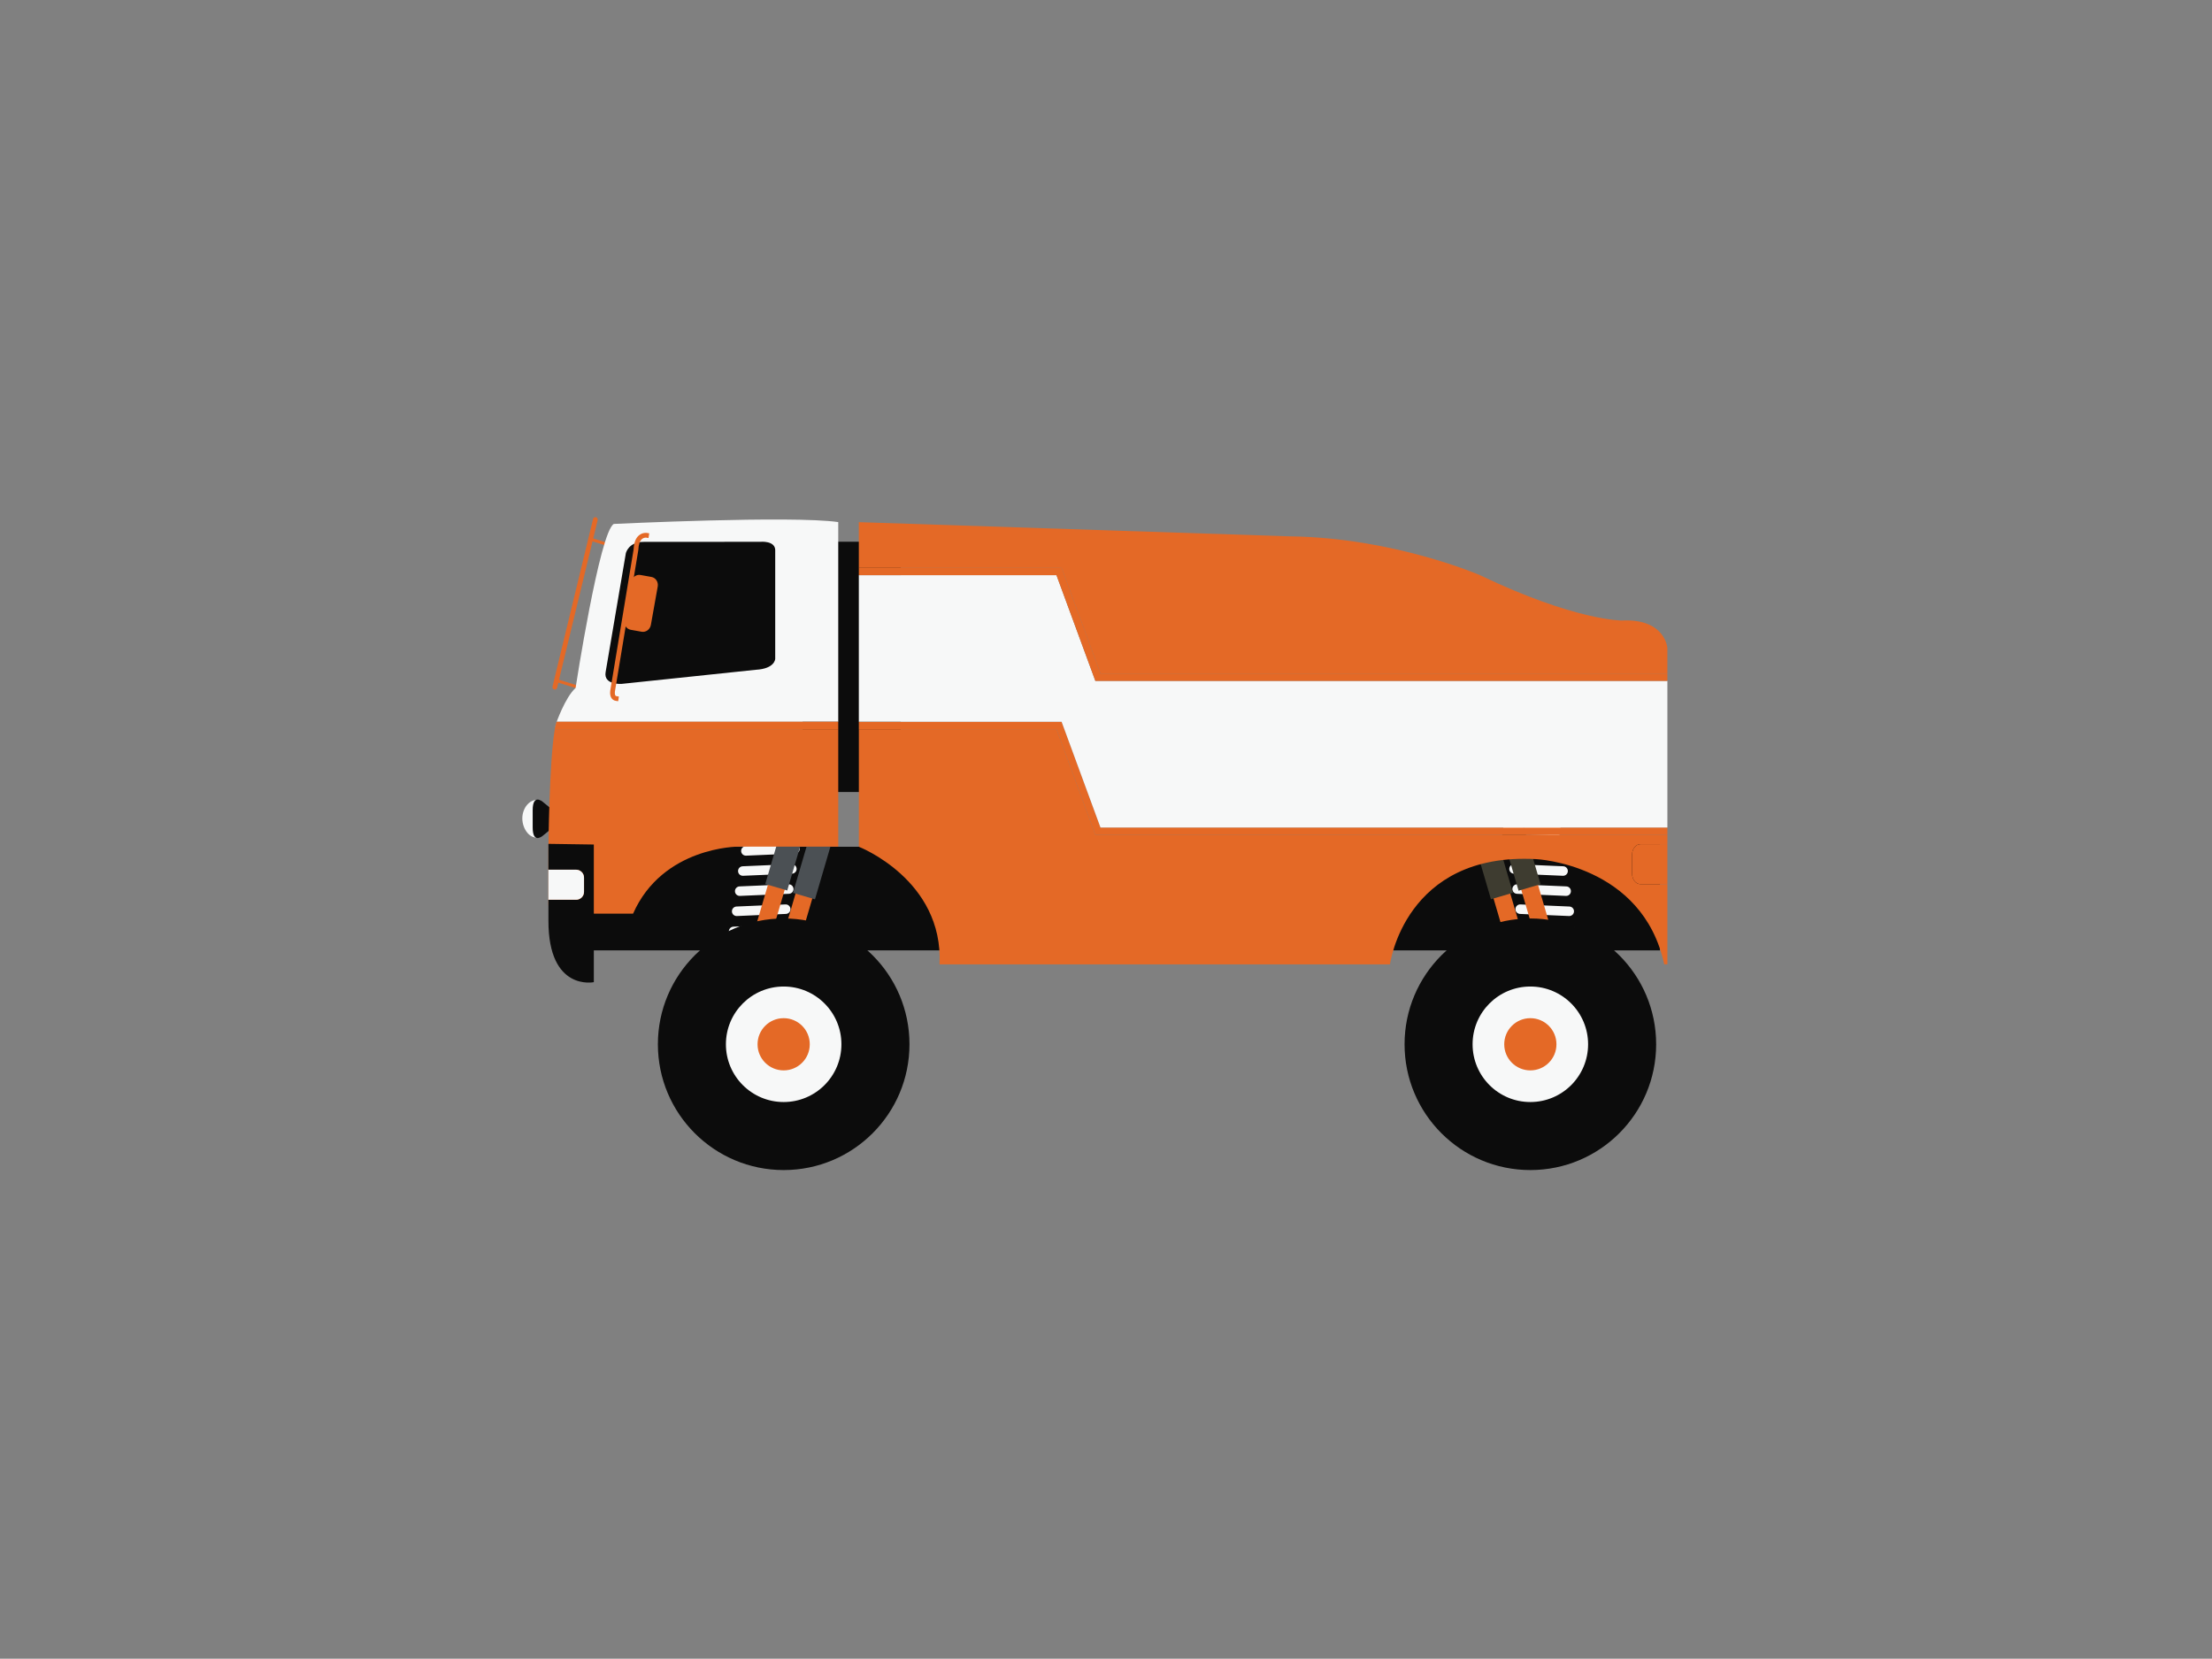<?xml version="1.0" encoding="UTF-8"?>
<svg id="Layer_1" data-name="Layer 1" xmlns="http://www.w3.org/2000/svg" viewBox="0 0 691.32 518.4">
  <rect x="0" y="0" width="691.32" height="518.4" fill="#808080" stroke="none"/>
  <defs>
    <style>
      .cls-1 {
        fill: #e46926;
      }

      .cls-2 {
        fill: #f7f8f8;
      }

      .cls-3 {
        fill: #3e3c30;
      }

      .cls-4 {
        fill: #0c0c0c;
      }

      .cls-5 {
        fill: #4b5054;
      }
    </style>
  </defs>
  <rect class="cls-1" x="187.51" y="165.42" width=".93" height="8.34" transform="translate(-29.51 299.18) rotate(-72.85)"/>
  <rect class="cls-1" x="177.26" y="209.7" width=".93" height="8.35" transform="translate(-79.27 320.08) rotate(-72.73)"/>
  <path class="cls-2" d="M168.78,250.06v11.57c-3.08.96-5.54-2.51-5.54-5.85s2.44-6.39,5.54-5.72Z"/>
  <path class="cls-4" d="M166.48,255.9v2.68c0,5.32,3.08,2.68,3.08,2.68l6.54-5.36-6.54-5.36s-3.08-2.64-3.08,2.68v2.68Z"/>
  <rect class="cls-4" x="250.85" y="169.31" width="30.66" height="78.22"/>
  <rect class="cls-4" x="183.43" y="264.64" width="117.12" height="32.38"/>
  <rect class="cls-4" x="401.67" y="263.45" width="117.12" height="33.58"/>
  <g>
    <path class="cls-2" d="M234.07,261.13c-.79,0-1.45-.62-1.48-1.42-.04-.82.6-1.51,1.42-1.55l15.33-.66c.81-.04,1.51.6,1.55,1.42.04.82-.6,1.51-1.42,1.55l-15.33.66s-.04,0-.07,0Z"/>
    <path class="cls-2" d="M233.11,267.42c-.79,0-1.45-.62-1.48-1.42-.03-.82.6-1.51,1.42-1.55l15.33-.66c.81-.04,1.51.6,1.55,1.42.03.82-.6,1.51-1.42,1.55l-15.33.66s-.04,0-.06,0Z"/>
    <path class="cls-2" d="M232.15,273.71c-.79,0-1.45-.62-1.48-1.42-.04-.82.6-1.51,1.42-1.55l15.33-.66c.81-.04,1.51.6,1.55,1.42.04.82-.6,1.51-1.42,1.55l-15.33.66s-.04,0-.07,0Z"/>
    <path class="cls-2" d="M231.18,280c-.79,0-1.45-.62-1.48-1.42-.03-.82.6-1.51,1.42-1.55l15.33-.66c.81-.03,1.51.6,1.55,1.42.03.82-.6,1.51-1.42,1.55l-15.33.66s-.04,0-.07,0Z"/>
    <path class="cls-2" d="M230.23,286.29c-.79,0-1.45-.62-1.48-1.42-.03-.82.6-1.51,1.42-1.55l15.33-.66c.81-.04,1.51.6,1.55,1.42.03.82-.6,1.51-1.42,1.55l-15.33.66h-.06Z"/>
    <path class="cls-2" d="M229.27,292.58c-.79,0-1.45-.62-1.48-1.42-.04-.82.6-1.51,1.42-1.55l15.33-.66c.81-.04,1.51.6,1.55,1.42.03.82-.6,1.51-1.42,1.55l-15.33.66s-.04,0-.07,0Z"/>
    <path class="cls-2" d="M228.31,298.87c-.79,0-1.45-.62-1.48-1.42-.04-.82.6-1.51,1.42-1.55l15.33-.66c.81-.04,1.51.6,1.55,1.42.04.82-.6,1.51-1.42,1.55l-15.33.66s-.04,0-.06,0Z"/>
    <path class="cls-2" d="M227.35,305.16c-.79,0-1.45-.62-1.48-1.42-.03-.82.6-1.51,1.42-1.55l15.33-.66c.81-.04,1.51.6,1.55,1.42.04.82-.6,1.51-1.42,1.55l-15.33.66s-.04,0-.07,0Z"/>
    <path class="cls-2" d="M226.39,311.45c-.79,0-1.45-.62-1.48-1.42-.04-.82.6-1.51,1.42-1.55l15.33-.66c.82-.04,1.51.6,1.55,1.42.04.82-.6,1.51-1.42,1.55l-15.33.66s-.05,0-.07,0Z"/>
  </g>
  <rect class="cls-1" x="239.47" y="281.74" width="21" height="5.46" transform="translate(-93.35 444.31) rotate(-73.66)"/>
  <rect class="cls-5" x="244.67" y="267.66" width="18.35" height="7.16" transform="translate(-77.85 438.54) rotate(-73.66)"/>
  <rect class="cls-1" x="230.82" y="279.02" width="21" height="5.46" transform="translate(-96.94 434.06) rotate(-73.66)"/>
  <rect class="cls-5" x="236.02" y="264.94" width="18.35" height="7.16" transform="translate(-81.47 428.24) rotate(-73.66)"/>
  <g>
    <path class="cls-2" d="M486.6,261.13c.79,0,1.45-.62,1.48-1.42.04-.82-.6-1.51-1.42-1.55l-15.33-.66c-.81-.04-1.51.6-1.55,1.42-.04.82.6,1.51,1.42,1.55l15.33.66s.04,0,.06,0Z"/>
    <path class="cls-2" d="M487.56,267.42c.79,0,1.45-.62,1.48-1.42.04-.82-.6-1.51-1.42-1.55l-15.33-.66c-.81-.04-1.51.6-1.55,1.42-.03.82.6,1.51,1.42,1.55l15.33.66s.05,0,.07,0Z"/>
    <path class="cls-2" d="M488.52,273.71c.79,0,1.45-.62,1.48-1.42.03-.82-.6-1.51-1.42-1.55l-15.33-.66c-.81-.04-1.51.6-1.55,1.42-.03.82.6,1.51,1.42,1.55l15.33.66s.04,0,.06,0Z"/>
    <path class="cls-2" d="M489.48,280c.79,0,1.45-.62,1.48-1.42.04-.82-.6-1.51-1.42-1.55l-15.33-.66c-.81-.03-1.51.6-1.54,1.42-.04.82.6,1.51,1.42,1.55l15.33.66s.04,0,.07,0Z"/>
    <path class="cls-2" d="M490.44,286.29c.79,0,1.45-.62,1.48-1.42.04-.82-.6-1.51-1.42-1.55l-15.33-.66c-.81-.04-1.51.6-1.55,1.42-.04.82.6,1.51,1.42,1.55l15.33.66h.06Z"/>
    <path class="cls-2" d="M491.4,292.58c.79,0,1.45-.62,1.48-1.42.04-.82-.6-1.51-1.42-1.55l-15.33-.66c-.82-.04-1.51.6-1.55,1.42-.03.82.6,1.51,1.42,1.55l15.33.66s.04,0,.07,0Z"/>
    <path class="cls-2" d="M492.36,298.87c.79,0,1.45-.62,1.48-1.42.03-.82-.6-1.51-1.42-1.55l-15.33-.66c-.81-.04-1.51.6-1.55,1.42-.04.82.6,1.51,1.42,1.55l15.33.66s.04,0,.06,0Z"/>
    <path class="cls-2" d="M493.32,305.16c.79,0,1.45-.62,1.48-1.42.04-.82-.6-1.51-1.42-1.55l-15.33-.66c-.81-.04-1.51.6-1.54,1.42-.04.82.6,1.51,1.42,1.55l15.33.66s.04,0,.07,0Z"/>
    <path class="cls-2" d="M494.28,311.45c.79,0,1.45-.62,1.48-1.42.04-.82-.6-1.51-1.42-1.55l-15.33-.66c-.82-.04-1.51.6-1.55,1.42-.04.82.6,1.51,1.42,1.55l15.33.66s.04,0,.06,0Z"/>
  </g>
  <rect class="cls-1" x="467.97" y="273.98" width="5.46" height="21" transform="translate(-61.02 143.92) rotate(-16.34)"/>
  <rect class="cls-3" x="463.24" y="262.07" width="7.16" height="18.35" transform="translate(-57.45 142.27) rotate(-16.34)"/>
  <rect class="cls-1" x="476.62" y="271.25" width="5.46" height="21" transform="translate(-59.9 146.23) rotate(-16.34)"/>
  <rect class="cls-3" x="471.89" y="259.34" width="7.16" height="18.35" transform="translate(-56.35 144.65) rotate(-16.34)"/>
  <path class="cls-2" d="M173.39,227.88c.12-.69.3-1.19.39-1.75,0,0,2.81-8.15,6.11-11.12,0,0,7.5-48.79,11.95-51.26,0,0,55.68-2.68,70.14-.58v62.41h-88.02l-.57,2.3Z"/>
  <path class="cls-1" d="M173.39,227.89h88.59v36.71h-31.32s-23.57,0-32.8,20.94h-22.25s-4.45.43-4.21-3.26v-17.07s.22-27.04,1.99-37.31Z"/>
  <polygon class="cls-1" points="173.39 227.88 173.51 227.25 173.68 226.48 173.83 225.96 173.96 225.58 261.98 225.58 261.98 227.89 173.39 227.89 173.39 227.88"/>
  <polygon class="cls-1" points="342.35 260.92 342.33 260.93 330.18 227.89 268.41 227.89 268.41 225.58 331.77 225.58 331.77 225.59 331.79 225.58 343.94 258.62 521.11 258.62 521.11 260.93 342.35 260.93 342.35 260.92"/>
  <polygon class="cls-2" points="342.33 212.8 342.35 212.79 342.35 212.8 521.11 212.8 521.11 258.62 343.94 258.62 331.79 225.58 331.77 225.59 331.77 225.58 268.41 225.58 268.41 179.76 330.18 179.76 342.33 212.8"/>
  <path class="cls-1" d="M403.41,167.63c32.39.49,59.1,12.12,59.1,12.12,29.92,14.34,44.42,14.18,44.42,14.18,13.52-.66,14.18,8.57,14.18,8.57v8h-177.17l-12.15-33.03h-.02s0,0,0,0h-63.36v-14.28l135.01,4.45Z"/>
  <polygon class="cls-1" points="331.77 177.46 331.79 177.46 343.94 210.49 521.11 210.49 521.11 212.8 342.35 212.8 342.35 212.79 342.33 212.8 330.18 179.76 268.41 179.76 268.41 177.46 331.77 177.46 331.77 177.46"/>
  <path class="cls-4" d="M242.28,172.08v33.79s0,3.13-6.1,3.46l-41.95,4.41s-5.69.37-4.95-3.71l6.31-37.09s.74-3.63,5.69-3.59l36.35-.02s4.72-.47,4.66,2.74Z"/>
  <path class="cls-4" d="M182.53,278.73v-4.45c0-1.37-1.11-2.47-2.47-2.47h-8.66v-8.08l14.19.21v43.02s-14.19,2.97-14.19-19.16v-6.59h8.66c1.36,0,2.47-1.11,2.47-2.47Z"/>
  <path class="cls-2" d="M180.05,271.81c1.36,0,2.47,1.11,2.47,2.47v4.45c0,1.37-1.11,2.47-2.47,2.47h-8.66v-9.4h8.66Z"/>
  <path class="cls-1" d="M173.39,215.51c.33,0,.64-.23.72-.57l12.68-52.4c.1-.4-.15-.8-.55-.9-.4-.1-.8.15-.89.55l-12.68,52.4c-.1.4.15.8.55.89.06.01.11.02.17.02Z"/>
  <path class="cls-1" d="M195.15,193.83c-.26,1.42.63,2.76,1.97,3l3.41.61c1.34.24,2.64-.72,2.89-2.14l2.14-11.99c.25-1.42-.63-2.76-1.98-3l-3.41-.61c-1.34-.24-2.64.72-2.89,2.14l-2.14,11.99Z"/>
  <path class="cls-1" d="M193.2,219.16l.22-1.47-.73-.11c-.21-.03-.3-.12-.35-.2-.27-.39-.19-1.26-.1-1.62l7.27-43.94v-.05c.06-1.6.45-2.75,1.15-3.32.61-.5,1.29-.42,1.29-.42l.73.12.23-1.47-.73-.12c-.14-.02-1.35-.18-2.47.74-1.04.86-1.6,2.33-1.68,4.36l-7.24,43.8c-.03.13-.37,1.7.33,2.74.31.46.78.75,1.36.84l.73.11Z"/>
  <path class="cls-4" d="M205.61,326.37c0-21.71,17.6-39.32,39.32-39.32s39.31,17.6,39.31,39.32-17.6,39.31-39.31,39.31-39.32-17.6-39.32-39.31Z"/>
  <path class="cls-4" d="M438.97,326.37c0-21.71,17.6-39.32,39.31-39.32s39.32,17.6,39.32,39.32-17.6,39.31-39.32,39.31-39.31-17.6-39.31-39.31Z"/>
  <path class="cls-2" d="M226.87,326.37c0-9.97,8.08-18.05,18.05-18.05s18.05,8.08,18.05,18.05-8.08,18.05-18.05,18.05-18.05-8.08-18.05-18.05Z"/>
  <path class="cls-2" d="M460.23,326.37c0-9.97,8.08-18.05,18.05-18.05s18.05,8.08,18.05,18.05-8.08,18.05-18.05,18.05-18.05-8.08-18.05-18.05Z"/>
  <path class="cls-1" d="M236.76,326.37c0-4.51,3.65-8.16,8.16-8.16s8.16,3.65,8.16,8.16-3.65,8.16-8.16,8.16-8.16-3.65-8.16-8.16Z"/>
  <path class="cls-1" d="M470.12,326.37c0-4.51,3.66-8.16,8.16-8.16s8.16,3.65,8.16,8.16-3.65,8.16-8.16,8.16-8.16-3.65-8.16-8.16Z"/>
  <path class="cls-1" d="M330.18,227.89l12.15,33.03h.02s0,0,0,0h178.76v2.91h-8.4c-1.46,0-2.64,1.47-2.64,3.29v5.92c0,1.82,1.18,3.29,2.64,3.29h8.4v25.04h-1c-6.74-31.35-40.04-32.87-40.04-32.87-41.05-2.23-45.66,32.89-45.66,32.89h-140.77c1.24-26.46-25.22-36.75-25.22-36.75v-36.75h61.77Z"/>
  <path class="cls-1" d="M510.07,273.04v-5.92c0-1.82,1.18-3.29,2.64-3.29h8.4v12.5h-8.4c-1.46,0-2.64-1.47-2.64-3.29Z"/>
</svg>